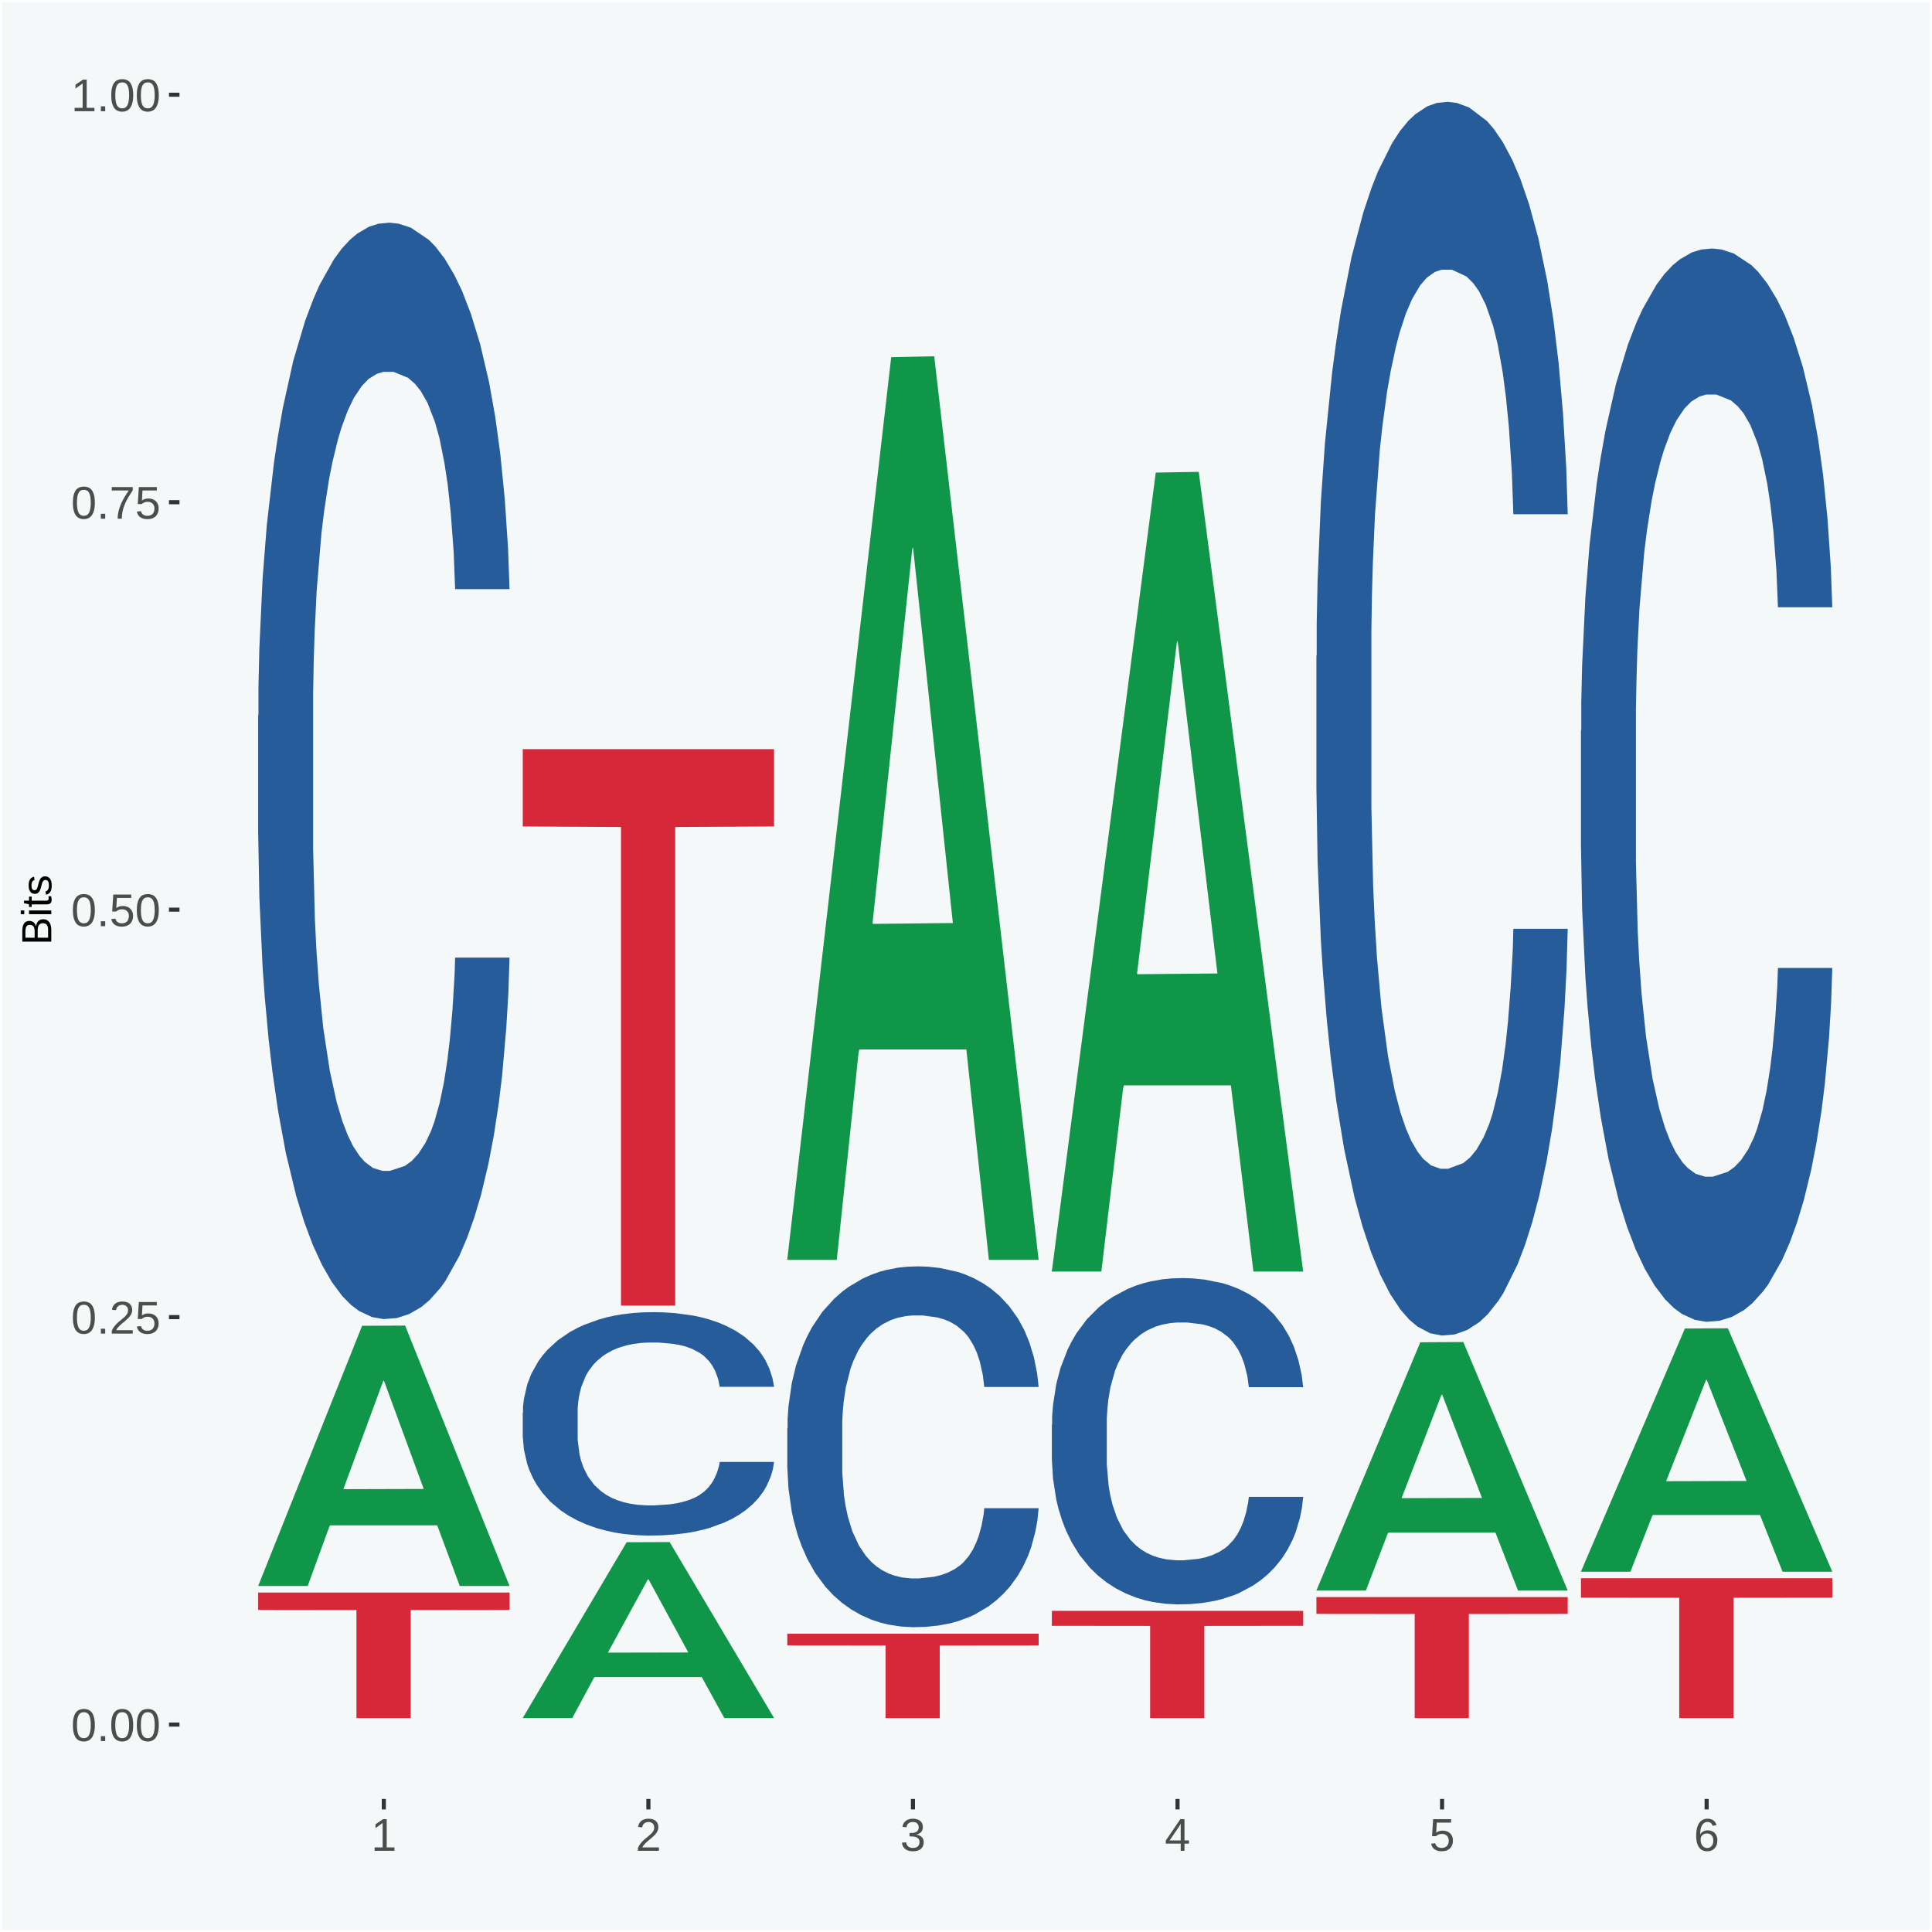 <?xml version="1.0" encoding="UTF-8"?>
<svg xmlns="http://www.w3.org/2000/svg" xmlns:xlink="http://www.w3.org/1999/xlink" width="504pt" height="504pt" viewBox="0 0 504 504" version="1.1">
<defs>
<g>
<symbol overflow="visible" id="glyph0-0">
<path style="stroke:none;" d="M 0.406 0 L 0.406 -8 L 3.594 -8 L 3.594 0 Z M 0.797 -0.406 L 3.188 -0.406 L 3.188 -7.594 L 0.797 -7.594 Z M 0.797 -0.406 "/>
</symbol>
<symbol overflow="visible" id="glyph0-1">
<path style="stroke:none;" d="M 6.203 -4.125 C 6.203 -3.332 6.125 -2.664 5.969 -2.125 C 5.82 -1.582 5.617 -1.145 5.359 -0.812 C 5.098 -0.477 4.789 -0.238 4.438 -0.094 C 4.094 0.051 3.723 0.125 3.328 0.125 C 2.922 0.125 2.539 0.051 2.188 -0.094 C 1.844 -0.238 1.539 -0.477 1.281 -0.812 C 1.031 -1.145 0.832 -1.582 0.688 -2.125 C 0.539 -2.664 0.469 -3.332 0.469 -4.125 C 0.469 -4.957 0.539 -5.645 0.688 -6.188 C 0.832 -6.738 1.035 -7.176 1.297 -7.5 C 1.555 -7.82 1.859 -8.047 2.203 -8.172 C 2.555 -8.305 2.941 -8.375 3.359 -8.375 C 3.754 -8.375 4.125 -8.305 4.469 -8.172 C 4.812 -8.047 5.113 -7.82 5.375 -7.5 C 5.633 -7.176 5.836 -6.738 5.984 -6.188 C 6.129 -5.645 6.203 -4.957 6.203 -4.125 Z M 5.141 -4.125 C 5.141 -4.781 5.098 -5.328 5.016 -5.766 C 4.941 -6.203 4.828 -6.551 4.672 -6.812 C 4.516 -7.07 4.328 -7.254 4.109 -7.359 C 3.891 -7.473 3.641 -7.531 3.359 -7.531 C 3.055 -7.531 2.789 -7.473 2.562 -7.359 C 2.344 -7.254 2.156 -7.07 2 -6.812 C 1.844 -6.551 1.723 -6.203 1.641 -5.766 C 1.566 -5.328 1.531 -4.781 1.531 -4.125 C 1.531 -3.5 1.57 -2.969 1.656 -2.531 C 1.738 -2.094 1.852 -1.742 2 -1.484 C 2.156 -1.223 2.344 -1.035 2.562 -0.922 C 2.789 -0.805 3.047 -0.75 3.328 -0.75 C 3.609 -0.75 3.859 -0.805 4.078 -0.922 C 4.305 -1.035 4.492 -1.223 4.641 -1.484 C 4.797 -1.742 4.914 -2.094 5 -2.531 C 5.094 -2.969 5.141 -3.5 5.141 -4.125 Z M 5.141 -4.125 "/>
</symbol>
<symbol overflow="visible" id="glyph0-2">
<path style="stroke:none;" d="M 1.094 0 L 1.094 -1.281 L 2.234 -1.281 L 2.234 0 Z M 1.094 0 "/>
</symbol>
<symbol overflow="visible" id="glyph0-3">
<path style="stroke:none;" d="M 0.609 0 L 0.609 -0.75 C 0.805 -1.207 1.047 -1.609 1.328 -1.953 C 1.617 -2.305 1.922 -2.625 2.234 -2.906 C 2.555 -3.188 2.867 -3.445 3.172 -3.688 C 3.484 -3.938 3.766 -4.18 4.016 -4.422 C 4.266 -4.66 4.469 -4.91 4.625 -5.172 C 4.781 -5.441 4.859 -5.742 4.859 -6.078 C 4.859 -6.316 4.82 -6.523 4.75 -6.703 C 4.676 -6.879 4.57 -7.023 4.438 -7.141 C 4.312 -7.266 4.156 -7.359 3.969 -7.422 C 3.781 -7.484 3.578 -7.516 3.359 -7.516 C 3.141 -7.516 2.938 -7.484 2.75 -7.422 C 2.57 -7.367 2.41 -7.281 2.266 -7.156 C 2.117 -7.039 2 -6.895 1.906 -6.719 C 1.812 -6.551 1.754 -6.352 1.734 -6.125 L 0.656 -6.219 C 0.688 -6.508 0.766 -6.785 0.891 -7.047 C 1.023 -7.316 1.203 -7.551 1.422 -7.75 C 1.648 -7.945 1.922 -8.098 2.234 -8.203 C 2.555 -8.316 2.93 -8.375 3.359 -8.375 C 3.766 -8.375 4.125 -8.328 4.438 -8.234 C 4.758 -8.141 5.031 -7.992 5.25 -7.797 C 5.477 -7.609 5.648 -7.375 5.766 -7.094 C 5.879 -6.812 5.938 -6.488 5.938 -6.125 C 5.938 -5.844 5.883 -5.578 5.781 -5.328 C 5.688 -5.078 5.555 -4.836 5.391 -4.609 C 5.223 -4.379 5.031 -4.16 4.812 -3.953 C 4.594 -3.742 4.363 -3.535 4.125 -3.328 C 3.895 -3.129 3.656 -2.93 3.406 -2.734 C 3.164 -2.535 2.938 -2.336 2.719 -2.141 C 2.508 -1.941 2.32 -1.738 2.156 -1.531 C 1.988 -1.332 1.859 -1.117 1.766 -0.891 L 6.078 -0.891 L 6.078 0 Z M 0.609 0 "/>
</symbol>
<symbol overflow="visible" id="glyph0-4">
<path style="stroke:none;" d="M 6.172 -2.688 C 6.172 -2.27 6.109 -1.891 5.984 -1.547 C 5.859 -1.203 5.672 -0.906 5.422 -0.656 C 5.18 -0.414 4.879 -0.223 4.516 -0.078 C 4.148 0.055 3.723 0.125 3.234 0.125 C 2.805 0.125 2.43 0.07 2.109 -0.031 C 1.785 -0.133 1.508 -0.273 1.281 -0.453 C 1.062 -0.629 0.883 -0.836 0.75 -1.078 C 0.625 -1.316 0.535 -1.57 0.484 -1.844 L 1.547 -1.969 C 1.586 -1.812 1.645 -1.66 1.719 -1.516 C 1.801 -1.367 1.91 -1.238 2.047 -1.125 C 2.18 -1.008 2.348 -0.914 2.547 -0.844 C 2.742 -0.781 2.984 -0.75 3.266 -0.75 C 3.535 -0.75 3.781 -0.789 4 -0.875 C 4.227 -0.957 4.422 -1.078 4.578 -1.234 C 4.734 -1.398 4.852 -1.602 4.938 -1.844 C 5.031 -2.082 5.078 -2.359 5.078 -2.672 C 5.078 -2.922 5.035 -3.148 4.953 -3.359 C 4.867 -3.578 4.75 -3.766 4.594 -3.922 C 4.445 -4.078 4.258 -4.195 4.031 -4.281 C 3.812 -4.363 3.562 -4.406 3.281 -4.406 C 3.113 -4.406 2.953 -4.391 2.797 -4.359 C 2.648 -4.328 2.516 -4.285 2.391 -4.234 C 2.266 -4.18 2.148 -4.117 2.047 -4.047 C 1.941 -3.973 1.844 -3.895 1.75 -3.812 L 0.719 -3.812 L 1 -8.25 L 5.688 -8.25 L 5.688 -7.359 L 1.953 -7.359 L 1.797 -4.734 C 1.984 -4.879 2.219 -5.004 2.5 -5.109 C 2.781 -5.211 3.113 -5.266 3.5 -5.266 C 3.914 -5.266 4.285 -5.203 4.609 -5.078 C 4.941 -4.953 5.223 -4.773 5.453 -4.547 C 5.68 -4.316 5.859 -4.047 5.984 -3.734 C 6.109 -3.422 6.172 -3.07 6.172 -2.688 Z M 6.172 -2.688 "/>
</symbol>
<symbol overflow="visible" id="glyph0-5">
<path style="stroke:none;" d="M 6.078 -7.406 C 5.66 -6.77 5.273 -6.16 4.922 -5.578 C 4.578 -4.992 4.281 -4.406 4.031 -3.812 C 3.781 -3.219 3.582 -2.609 3.438 -1.984 C 3.301 -1.367 3.234 -0.707 3.234 0 L 2.141 0 C 2.141 -0.656 2.219 -1.301 2.375 -1.938 C 2.531 -2.57 2.738 -3.195 3 -3.812 C 3.27 -4.426 3.578 -5.023 3.922 -5.609 C 4.273 -6.203 4.648 -6.785 5.047 -7.359 L 0.609 -7.359 L 0.609 -8.25 L 6.078 -8.25 Z M 6.078 -7.406 "/>
</symbol>
<symbol overflow="visible" id="glyph0-6">
<path style="stroke:none;" d="M 0.922 0 L 0.922 -0.891 L 3.016 -0.891 L 3.016 -7.25 L 1.156 -5.922 L 1.156 -6.922 L 3.109 -8.25 L 4.078 -8.25 L 4.078 -0.891 L 6.094 -0.891 L 6.094 0 Z M 0.922 0 "/>
</symbol>
<symbol overflow="visible" id="glyph0-7">
<path style="stroke:none;" d="M 6.141 -2.281 C 6.141 -1.906 6.078 -1.566 5.953 -1.266 C 5.836 -0.973 5.66 -0.723 5.422 -0.516 C 5.18 -0.305 4.883 -0.145 4.531 -0.031 C 4.188 0.07 3.789 0.125 3.344 0.125 C 2.832 0.125 2.398 0.062 2.047 -0.062 C 1.703 -0.195 1.414 -0.367 1.188 -0.578 C 0.957 -0.785 0.785 -1.02 0.672 -1.281 C 0.566 -1.551 0.492 -1.832 0.453 -2.125 L 1.547 -2.219 C 1.578 -2 1.633 -1.801 1.719 -1.625 C 1.801 -1.445 1.914 -1.289 2.062 -1.156 C 2.207 -1.031 2.383 -0.93 2.594 -0.859 C 2.801 -0.785 3.051 -0.75 3.344 -0.75 C 3.875 -0.75 4.289 -0.879 4.594 -1.141 C 4.895 -1.41 5.047 -1.801 5.047 -2.312 C 5.047 -2.613 4.977 -2.859 4.844 -3.047 C 4.707 -3.234 4.539 -3.379 4.344 -3.484 C 4.145 -3.586 3.926 -3.656 3.688 -3.688 C 3.445 -3.727 3.227 -3.75 3.031 -3.75 L 2.438 -3.75 L 2.438 -4.656 L 3.016 -4.656 C 3.211 -4.656 3.414 -4.676 3.625 -4.719 C 3.844 -4.758 4.039 -4.832 4.219 -4.938 C 4.395 -5.051 4.539 -5.195 4.656 -5.375 C 4.77 -5.562 4.828 -5.797 4.828 -6.078 C 4.828 -6.523 4.695 -6.875 4.438 -7.125 C 4.188 -7.383 3.801 -7.516 3.281 -7.516 C 2.82 -7.516 2.445 -7.395 2.156 -7.156 C 1.875 -6.914 1.707 -6.578 1.656 -6.141 L 0.594 -6.234 C 0.633 -6.598 0.734 -6.91 0.891 -7.172 C 1.047 -7.441 1.242 -7.664 1.484 -7.844 C 1.734 -8.02 2.008 -8.148 2.312 -8.234 C 2.625 -8.328 2.953 -8.375 3.297 -8.375 C 3.754 -8.375 4.148 -8.316 4.484 -8.203 C 4.816 -8.086 5.086 -7.93 5.297 -7.734 C 5.516 -7.535 5.672 -7.301 5.766 -7.031 C 5.867 -6.77 5.922 -6.488 5.922 -6.188 C 5.922 -5.945 5.883 -5.723 5.812 -5.516 C 5.75 -5.305 5.645 -5.113 5.5 -4.938 C 5.363 -4.77 5.188 -4.625 4.969 -4.5 C 4.75 -4.383 4.488 -4.297 4.188 -4.234 L 4.188 -4.219 C 4.52 -4.176 4.805 -4.098 5.047 -3.984 C 5.297 -3.867 5.5 -3.723 5.656 -3.547 C 5.82 -3.379 5.941 -3.188 6.016 -2.969 C 6.098 -2.75 6.141 -2.52 6.141 -2.281 Z M 6.141 -2.281 "/>
</symbol>
<symbol overflow="visible" id="glyph0-8">
<path style="stroke:none;" d="M 5.156 -1.875 L 5.156 0 L 4.172 0 L 4.172 -1.875 L 0.281 -1.875 L 0.281 -2.688 L 4.062 -8.25 L 5.156 -8.25 L 5.156 -2.703 L 6.328 -2.703 L 6.328 -1.875 Z M 4.172 -7.062 C 4.16 -7.039 4.141 -7.004 4.109 -6.953 C 4.078 -6.898 4.039 -6.836 4 -6.766 C 3.957 -6.691 3.914 -6.617 3.875 -6.547 C 3.844 -6.473 3.812 -6.414 3.781 -6.375 L 1.656 -3.25 C 1.633 -3.219 1.602 -3.176 1.562 -3.125 C 1.531 -3.07 1.492 -3.02 1.453 -2.969 C 1.422 -2.914 1.383 -2.863 1.344 -2.812 C 1.301 -2.77 1.27 -2.734 1.25 -2.703 L 4.172 -2.703 Z M 4.172 -7.062 "/>
</symbol>
<symbol overflow="visible" id="glyph0-9">
<path style="stroke:none;" d="M 6.141 -2.703 C 6.141 -2.285 6.082 -1.906 5.969 -1.562 C 5.852 -1.219 5.68 -0.922 5.453 -0.672 C 5.234 -0.422 4.957 -0.223 4.625 -0.078 C 4.289 0.055 3.91 0.125 3.484 0.125 C 3.004 0.125 2.582 0.031 2.219 -0.156 C 1.863 -0.344 1.566 -0.609 1.328 -0.953 C 1.086 -1.297 0.906 -1.719 0.781 -2.219 C 0.664 -2.727 0.609 -3.301 0.609 -3.938 C 0.609 -4.676 0.676 -5.32 0.812 -5.875 C 0.945 -6.426 1.141 -6.883 1.391 -7.25 C 1.648 -7.625 1.961 -7.906 2.328 -8.094 C 2.691 -8.281 3.102 -8.375 3.562 -8.375 C 3.844 -8.375 4.102 -8.344 4.344 -8.281 C 4.594 -8.227 4.816 -8.133 5.016 -8 C 5.223 -7.875 5.398 -7.703 5.547 -7.484 C 5.703 -7.273 5.828 -7.016 5.922 -6.703 L 4.906 -6.516 C 4.801 -6.867 4.629 -7.125 4.391 -7.281 C 4.148 -7.445 3.867 -7.531 3.547 -7.531 C 3.266 -7.531 3.004 -7.457 2.766 -7.312 C 2.535 -7.176 2.336 -6.973 2.172 -6.703 C 2.004 -6.43 1.875 -6.086 1.781 -5.672 C 1.695 -5.266 1.656 -4.789 1.656 -4.25 C 1.852 -4.602 2.125 -4.875 2.469 -5.062 C 2.812 -5.25 3.207 -5.344 3.656 -5.344 C 4.031 -5.344 4.367 -5.281 4.672 -5.156 C 4.984 -5.031 5.25 -4.852 5.469 -4.625 C 5.688 -4.406 5.852 -4.129 5.969 -3.797 C 6.082 -3.473 6.141 -3.109 6.141 -2.703 Z M 5.078 -2.656 C 5.078 -2.938 5.039 -3.191 4.969 -3.422 C 4.895 -3.66 4.785 -3.859 4.641 -4.016 C 4.504 -4.18 4.332 -4.305 4.125 -4.391 C 3.926 -4.484 3.688 -4.531 3.406 -4.531 C 3.219 -4.531 3.023 -4.5 2.828 -4.438 C 2.629 -4.383 2.453 -4.289 2.297 -4.156 C 2.141 -4.031 2.008 -3.863 1.906 -3.656 C 1.812 -3.457 1.766 -3.207 1.766 -2.906 C 1.766 -2.602 1.801 -2.316 1.875 -2.047 C 1.957 -1.785 2.07 -1.555 2.219 -1.359 C 2.363 -1.172 2.539 -1.02 2.75 -0.906 C 2.957 -0.789 3.191 -0.734 3.453 -0.734 C 3.703 -0.734 3.926 -0.773 4.125 -0.859 C 4.332 -0.953 4.504 -1.082 4.641 -1.25 C 4.785 -1.414 4.895 -1.613 4.969 -1.844 C 5.039 -2.082 5.078 -2.352 5.078 -2.656 Z M 5.078 -2.656 "/>
</symbol>
<symbol overflow="visible" id="glyph1-0">
<path style="stroke:none;" d="M 0 -0.359 L -7.328 -0.359 L -7.328 -3.281 L 0 -3.281 Z M -0.359 -0.734 L -0.359 -2.922 L -6.969 -2.922 L -6.969 -0.734 Z M -0.359 -0.734 "/>
</symbol>
<symbol overflow="visible" id="glyph1-1">
<path style="stroke:none;" d="M -2.125 -6.75 C -1.75 -6.75 -1.426 -6.676 -1.156 -6.531 C -0.883 -6.383 -0.66 -6.18 -0.484 -5.922 C -0.316 -5.672 -0.191 -5.375 -0.109 -5.031 C -0.035 -4.695 0 -4.344 0 -3.969 L 0 -0.906 L -7.562 -0.906 L -7.562 -3.656 C -7.562 -4.07 -7.523 -4.441 -7.453 -4.766 C -7.391 -5.098 -7.281 -5.379 -7.125 -5.609 C -6.977 -5.836 -6.789 -6.008 -6.562 -6.125 C -6.332 -6.25 -6.055 -6.312 -5.734 -6.312 C -5.523 -6.312 -5.328 -6.281 -5.141 -6.219 C -4.953 -6.164 -4.781 -6.078 -4.625 -5.953 C -4.477 -5.836 -4.348 -5.688 -4.234 -5.5 C -4.129 -5.32 -4.047 -5.113 -3.984 -4.875 C -3.953 -5.176 -3.883 -5.441 -3.781 -5.672 C -3.676 -5.91 -3.539 -6.109 -3.375 -6.266 C -3.219 -6.43 -3.031 -6.551 -2.812 -6.625 C -2.602 -6.707 -2.375 -6.75 -2.125 -6.75 Z M -5.609 -5.281 C -6.016 -5.281 -6.305 -5.141 -6.484 -4.859 C -6.66 -4.586 -6.75 -4.188 -6.75 -3.656 L -6.75 -1.922 L -4.344 -1.922 L -4.344 -3.656 C -4.344 -3.957 -4.375 -4.211 -4.438 -4.422 C -4.5 -4.629 -4.582 -4.797 -4.688 -4.922 C -4.801 -5.047 -4.93 -5.133 -5.078 -5.188 C -5.234 -5.25 -5.41 -5.281 -5.609 -5.281 Z M -2.219 -5.719 C -2.457 -5.719 -2.66 -5.672 -2.828 -5.578 C -2.992 -5.492 -3.129 -5.367 -3.234 -5.203 C -3.348 -5.047 -3.426 -4.848 -3.469 -4.609 C -3.52 -4.379 -3.547 -4.125 -3.547 -3.844 L -3.547 -1.922 L -0.828 -1.922 L -0.828 -3.922 C -0.828 -4.18 -0.848 -4.422 -0.891 -4.641 C -0.93 -4.859 -1.004 -5.047 -1.109 -5.203 C -1.211 -5.367 -1.352 -5.492 -1.531 -5.578 C -1.719 -5.672 -1.945 -5.719 -2.219 -5.719 Z M -2.219 -5.719 "/>
</symbol>
<symbol overflow="visible" id="glyph1-2">
<path style="stroke:none;" d="M -7.047 -0.734 L -7.969 -0.734 L -7.969 -1.703 L -7.047 -1.703 Z M 0 -0.734 L -5.812 -0.734 L -5.812 -1.703 L 0 -1.703 Z M 0 -0.734 "/>
</symbol>
<symbol overflow="visible" id="glyph1-3">
<path style="stroke:none;" d="M -0.047 -2.969 C -0.004 -2.82 0.023 -2.672 0.047 -2.516 C 0.078 -2.367 0.094 -2.195 0.094 -2 C 0.094 -1.227 -0.348 -0.844 -1.234 -0.844 L -5.109 -0.844 L -5.109 -0.172 L -5.812 -0.172 L -5.812 -0.875 L -7.109 -1.156 L -7.109 -1.812 L -5.812 -1.812 L -5.812 -2.875 L -5.109 -2.875 L -5.109 -1.812 L -1.438 -1.812 C -1.156 -1.812 -0.957 -1.852 -0.844 -1.938 C -0.738 -2.031 -0.688 -2.191 -0.688 -2.422 C -0.688 -2.516 -0.691 -2.602 -0.703 -2.688 C -0.711 -2.77 -0.727 -2.863 -0.75 -2.969 Z M -0.047 -2.969 "/>
</symbol>
<symbol overflow="visible" id="glyph1-4">
<path style="stroke:none;" d="M -1.609 -5.109 C -1.336 -5.109 -1.094 -5.051 -0.875 -4.938 C -0.664 -4.832 -0.488 -4.68 -0.344 -4.484 C -0.195 -4.285 -0.082 -4.039 0 -3.75 C 0.07 -3.457 0.109 -3.125 0.109 -2.75 C 0.109 -2.406 0.082 -2.098 0.031 -1.828 C -0.02 -1.555 -0.102 -1.316 -0.219 -1.109 C -0.332 -0.91 -0.484 -0.742 -0.672 -0.609 C -0.859 -0.473 -1.086 -0.375 -1.359 -0.312 L -1.531 -1.156 C -1.219 -1.238 -0.988 -1.41 -0.844 -1.672 C -0.695 -1.93 -0.625 -2.289 -0.625 -2.75 C -0.625 -2.957 -0.641 -3.145 -0.672 -3.312 C -0.703 -3.488 -0.75 -3.641 -0.812 -3.766 C -0.883 -3.891 -0.977 -3.984 -1.094 -4.047 C -1.207 -4.117 -1.352 -4.156 -1.531 -4.156 C -1.707 -4.156 -1.848 -4.113 -1.953 -4.031 C -2.066 -3.957 -2.16 -3.844 -2.234 -3.688 C -2.316 -3.539 -2.383 -3.363 -2.438 -3.156 C -2.5 -2.945 -2.562 -2.719 -2.625 -2.469 C -2.688 -2.238 -2.754 -2.008 -2.828 -1.781 C -2.898 -1.551 -3 -1.344 -3.125 -1.156 C -3.25 -0.969 -3.398 -0.816 -3.578 -0.703 C -3.766 -0.586 -4 -0.531 -4.281 -0.531 C -4.812 -0.531 -5.211 -0.719 -5.484 -1.094 C -5.766 -1.477 -5.906 -2.031 -5.906 -2.75 C -5.906 -3.395 -5.789 -3.906 -5.562 -4.281 C -5.332 -4.656 -4.973 -4.895 -4.484 -5 L -4.375 -4.125 C -4.52 -4.094 -4.645 -4.035 -4.75 -3.953 C -4.852 -3.867 -4.938 -3.766 -5 -3.641 C -5.062 -3.516 -5.102 -3.375 -5.125 -3.219 C -5.156 -3.07 -5.172 -2.914 -5.172 -2.75 C -5.172 -2.312 -5.102 -1.988 -4.969 -1.781 C -4.844 -1.582 -4.645 -1.484 -4.375 -1.484 C -4.219 -1.484 -4.086 -1.52 -3.984 -1.594 C -3.879 -1.664 -3.789 -1.77 -3.719 -1.906 C -3.656 -2.051 -3.598 -2.219 -3.547 -2.406 C -3.492 -2.602 -3.438 -2.816 -3.375 -3.047 C -3.332 -3.203 -3.289 -3.359 -3.25 -3.516 C -3.207 -3.68 -3.156 -3.836 -3.094 -3.984 C -3.031 -4.141 -2.957 -4.285 -2.875 -4.422 C -2.789 -4.555 -2.688 -4.672 -2.562 -4.766 C -2.445 -4.867 -2.312 -4.953 -2.156 -5.016 C -2 -5.078 -1.816 -5.109 -1.609 -5.109 Z M -1.609 -5.109 "/>
</symbol>
</g>
<clipPath id="clip1">
  <path d="M 46.82 5.48 L 498.52 5.48 L 498.52 469.281 L 46.82 469.281 Z M 46.82 5.48 "/>
</clipPath>
</defs>
<g id="surface1">
<rect x="0" y="0" width="504" height="504" style="fill:rgb(96.078%,97.255%,97.647%);fill-opacity:1;stroke:none;"/>
<path style="fill:none;stroke-width:1.07;stroke-linecap:round;stroke-linejoin:round;stroke:rgb(100%,100%,100%);stroke-opacity:1;stroke-miterlimit:10;" d="M 0 0 L 504 0 L 504 504 L 0 504 Z M 0 0 " transform="matrix(1,0,0,-1,0,504)"/>
<g clip-path="url(#clip1)" clip-rule="nonzero">
<path style=" stroke:none;fill-rule:nonzero;fill:rgb(96.078%,97.255%,97.647%);fill-opacity:1;" d="M 46.82 469.281 L 498.52 469.281 L 498.52 5.48 L 46.82 5.48 Z M 46.82 469.281 "/>
</g>
<path style=" stroke:none;fill-rule:nonzero;fill:rgb(6.274%,58.824%,28.235%);fill-opacity:1;" d="M 67.352 413.609 L 67.422 413.551 L 94.461 345.859 L 105.68 345.801 L 132.922 413.738 L 119.941 413.738 L 114.059 397.922 L 86.141 397.922 L 85.941 398.18 L 80.262 413.738 L 67.352 413.738 L 67.352 413.609 L 89.66 388.48 L 110.539 388.422 L 100.199 360.281 L 100.07 360.148 L 99.93 360.352 L 89.59 388.422 L 89.66 388.48 Z M 67.352 413.609 "/>
<path style=" stroke:none;fill-rule:nonzero;fill:rgb(14.51%,36.078%,60.001%);fill-opacity:1;" d="M 67.352 186.602 L 67.43 186.34 L 67.43 179.031 L 67.66 169.102 L 68.512 150.82 L 69.602 136.98 L 71.461 120.781 L 72.469 113.988 L 73.781 106.422 L 76.5 94.141 L 79.602 83.691 L 81.77 77.949 L 83.391 74.289 L 87.039 67.762 L 89.129 64.891 L 91.301 62.539 L 93.16 60.969 L 96.262 59.141 L 98.738 58.359 L 101.609 58.09 L 104.012 58.359 L 107.191 59.398 L 111.84 62.539 L 113.621 64.359 L 116.02 67.5 L 118.5 71.68 L 120.52 75.859 L 122.84 81.859 L 125.238 89.699 L 127.57 99.629 L 129.199 108.77 L 130.512 118.43 L 131.68 130.191 L 132.531 142.98 L 132.922 153.691 L 118.73 153.691 L 118.352 144.031 L 117.57 133.578 L 116.801 126.531 L 115.941 120.781 L 114.629 114.25 L 113.461 110.07 L 111.531 105.109 L 109.738 101.98 L 108.27 100.148 L 106.488 98.578 L 102.691 97.012 L 99.98 97.012 L 98.27 97.539 L 96.18 98.84 L 94.398 100.672 L 92.309 103.801 L 90.68 107.199 L 89.051 111.641 L 88.121 114.77 L 86.73 120.52 L 85.801 125.219 L 84.559 133.32 L 83.859 139.07 L 82.621 153.949 L 82.078 164.922 L 81.84 172.5 L 81.691 180.859 L 81.691 221.602 L 82.148 239.891 L 82.539 247.719 L 83.16 256.609 L 84.32 268.102 L 86.031 279.328 L 87.809 287.43 L 89.281 292.391 L 90.68 296.051 L 92.07 298.922 L 93.781 301.531 L 95.172 303.102 L 97.27 304.672 L 99.75 305.449 L 101.68 305.449 L 105.641 304.141 L 107.422 302.84 L 109.121 301.012 L 110.98 298.141 L 112.461 295 L 113.309 292.648 L 114.699 287.691 L 115.789 282.461 L 116.719 276.461 L 117.34 271.23 L 118.039 263.398 L 118.578 254.52 L 118.73 249.809 L 132.922 249.809 L 132.609 259.219 L 132.059 268.359 L 130.98 280.641 L 130.129 287.691 L 128.809 296.309 L 127.41 303.621 L 125.48 311.719 L 123.691 317.73 L 121.828 322.949 L 119.82 327.648 L 116.18 334.18 L 114.859 336.012 L 112.07 339.141 L 109.898 340.969 L 106.719 342.801 L 103.469 343.852 L 100.059 344.109 L 97.031 343.578 L 93.699 342.02 L 91.609 340.449 L 89.281 338.102 L 86.57 334.441 L 84.012 330 L 81.609 324.781 L 79.359 318.77 L 77.27 311.98 L 74.559 300.75 L 72.539 289.781 L 71.07 279.59 L 70.059 270.969 L 69.059 260 L 68.512 252.43 L 67.66 234.141 L 67.352 217.16 Z M 67.352 186.602 "/>
<path style=" stroke:none;fill-rule:nonzero;fill:rgb(83.922%,15.686%,22.353%);fill-opacity:1;" d="M 67.352 415.441 L 132.922 415.441 L 132.922 419.988 L 107.129 420.02 L 107.129 448.191 L 92.988 448.191 L 92.988 420.02 L 67.352 419.988 Z M 67.352 415.441 "/>
<path style=" stroke:none;fill-rule:nonzero;fill:rgb(6.274%,58.824%,28.235%);fill-opacity:1;" d="M 136.371 448.109 L 136.43 448.059 L 163.469 402.32 L 174.691 402.281 L 201.93 448.191 L 188.949 448.191 L 183.07 437.5 L 155.16 437.5 L 154.949 437.672 L 149.281 448.191 L 136.371 448.191 L 136.371 448.109 L 158.672 431.121 L 179.559 431.078 L 169.219 412.07 L 169.078 411.98 L 168.949 412.109 L 158.602 431.078 L 158.672 431.121 Z M 136.371 448.109 "/>
<path style=" stroke:none;fill-rule:nonzero;fill:rgb(14.51%,36.078%,60.001%);fill-opacity:1;" d="M 136.371 368.488 L 136.441 368.43 L 136.441 366.941 L 136.68 364.922 L 137.531 361.191 L 138.609 358.371 L 140.469 355.07 L 141.48 353.691 L 142.801 352.141 L 145.512 349.641 L 148.609 347.512 L 150.781 346.34 L 152.41 345.602 L 156.051 344.27 L 158.141 343.68 L 160.309 343.199 L 162.172 342.879 L 165.27 342.512 L 167.75 342.352 L 170.621 342.301 L 173.02 342.352 L 176.199 342.559 L 180.852 343.199 L 182.629 343.57 L 185.039 344.211 L 187.52 345.059 L 189.531 345.922 L 191.859 347.141 L 194.262 348.738 L 196.578 350.762 L 198.211 352.621 L 199.531 354.59 L 200.691 356.988 L 201.539 359.602 L 201.93 361.781 L 187.75 361.781 L 187.359 359.809 L 186.59 357.68 L 185.809 356.238 L 184.961 355.07 L 183.641 353.738 L 182.48 352.891 L 180.539 351.879 L 178.762 351.238 L 177.289 350.871 L 175.5 350.551 L 171.711 350.23 L 168.988 350.23 L 167.289 350.328 L 165.199 350.602 L 163.41 350.969 L 161.32 351.609 L 159.691 352.301 L 158.07 353.211 L 157.141 353.852 L 155.738 355.02 L 154.809 355.98 L 153.57 357.629 L 152.871 358.801 L 151.629 361.828 L 151.09 364.07 L 150.859 365.609 L 150.699 367.32 L 150.699 375.621 L 151.172 379.352 L 151.559 380.941 L 152.18 382.75 L 153.34 385.102 L 155.039 387.391 L 156.828 389.039 L 158.301 390.051 L 159.691 390.789 L 161.09 391.379 L 162.789 391.91 L 164.191 392.23 L 166.281 392.551 L 168.762 392.711 L 170.699 392.711 L 174.648 392.441 L 176.43 392.18 L 178.141 391.801 L 180 391.219 L 181.469 390.578 L 182.32 390.102 L 183.719 389.09 L 184.801 388.02 L 185.73 386.801 L 186.352 385.738 L 187.051 384.141 L 187.59 382.328 L 187.75 381.371 L 201.93 381.371 L 201.621 383.289 L 201.078 385.148 L 199.988 387.648 L 199.141 389.09 L 197.82 390.852 L 196.43 392.34 L 194.488 393.988 L 192.711 395.211 L 190.852 396.281 L 188.828 397.23 L 185.191 398.559 L 183.871 398.941 L 181.078 399.578 L 178.91 399.949 L 175.738 400.32 L 172.48 400.531 L 169.07 400.59 L 166.051 400.48 L 162.719 400.16 L 160.621 399.84 L 158.301 399.359 L 155.59 398.621 L 153.031 397.711 L 150.629 396.648 L 148.379 395.422 L 146.289 394.039 L 143.57 391.75 L 141.559 389.512 L 140.09 387.441 L 139.078 385.68 L 138.07 383.449 L 137.531 381.898 L 136.68 378.18 L 136.371 374.719 Z M 136.371 368.488 "/>
<path style=" stroke:none;fill-rule:nonzero;fill:rgb(83.922%,15.686%,22.353%);fill-opacity:1;" d="M 136.371 195.43 L 201.93 195.43 L 201.93 215.602 L 176.141 215.738 L 176.141 340.602 L 162 340.602 L 162 215.738 L 136.371 215.602 Z M 136.371 195.43 "/>
<path style=" stroke:none;fill-rule:nonzero;fill:rgb(6.274%,58.824%,28.235%);fill-opacity:1;" d="M 205.379 328.211 L 205.449 327.988 L 232.488 93.172 L 243.711 92.949 L 270.949 328.66 L 257.969 328.66 L 252.09 273.77 L 224.172 273.77 L 223.969 274.648 L 218.289 328.66 L 205.379 328.66 L 205.379 328.211 L 227.691 241.012 L 248.57 240.789 L 238.23 143.191 L 238.102 142.75 L 237.961 143.41 L 227.621 240.789 L 227.691 241.012 Z M 205.379 328.211 "/>
<path style=" stroke:none;fill-rule:nonzero;fill:rgb(14.51%,36.078%,60.001%);fill-opacity:1;" d="M 205.379 372.648 L 205.461 372.559 L 205.461 370.148 L 205.691 366.891 L 206.539 360.871 L 207.629 356.309 L 209.488 350.98 L 210.5 348.75 L 211.809 346.262 L 214.531 342.211 L 217.629 338.781 L 219.801 336.879 L 221.422 335.68 L 225.07 333.531 L 227.16 332.59 L 229.328 331.809 L 231.191 331.301 L 234.289 330.691 L 236.77 330.441 L 239.641 330.352 L 242.039 330.441 L 245.219 330.781 L 249.871 331.809 L 251.648 332.41 L 254.051 333.449 L 256.531 334.82 L 258.551 336.199 L 260.871 338.172 L 263.27 340.75 L 265.602 344.02 L 267.23 347.031 L 268.539 350.211 L 269.711 354.078 L 270.559 358.289 L 270.949 361.82 L 256.762 361.82 L 256.379 358.629 L 255.602 355.199 L 254.828 352.871 L 253.969 350.98 L 252.66 348.828 L 251.488 347.461 L 249.559 345.828 L 247.77 344.789 L 246.301 344.191 L 244.52 343.68 L 240.719 343.16 L 238.012 343.16 L 236.301 343.328 L 234.211 343.762 L 232.43 344.359 L 230.34 345.398 L 228.711 346.512 L 227.078 347.969 L 226.148 349.012 L 224.762 350.898 L 223.828 352.441 L 222.59 355.109 L 221.891 357 L 220.648 361.898 L 220.109 365.512 L 219.871 368.012 L 219.719 370.762 L 219.719 384.172 L 220.18 390.191 L 220.57 392.762 L 221.191 395.691 L 222.352 399.469 L 224.059 403.172 L 225.84 405.828 L 227.309 407.461 L 228.711 408.672 L 230.102 409.609 L 231.809 410.469 L 233.199 410.988 L 235.301 411.512 L 237.781 411.762 L 239.711 411.762 L 243.672 411.328 L 245.449 410.898 L 247.148 410.301 L 249.012 409.359 L 250.488 408.32 L 251.34 407.551 L 252.73 405.922 L 253.82 404.199 L 254.75 402.219 L 255.371 400.5 L 256.07 397.922 L 256.609 395 L 256.762 393.449 L 270.949 393.449 L 270.641 396.551 L 270.09 399.559 L 269.012 403.602 L 268.16 405.922 L 266.84 408.75 L 265.441 411.16 L 263.512 413.828 L 261.719 415.801 L 259.859 417.52 L 257.852 419.07 L 254.211 421.219 L 252.891 421.82 L 250.102 422.852 L 247.93 423.461 L 244.75 424.059 L 241.5 424.398 L 238.09 424.488 L 235.059 424.309 L 231.73 423.801 L 229.641 423.281 L 227.309 422.512 L 224.602 421.309 L 222.039 419.84 L 219.641 418.129 L 217.391 416.148 L 215.301 413.91 L 212.59 410.219 L 210.57 406.609 L 209.102 403.25 L 208.09 400.422 L 207.09 396.801 L 206.539 394.309 L 205.691 388.289 L 205.379 382.711 Z M 205.379 372.648 "/>
<path style=" stroke:none;fill-rule:nonzero;fill:rgb(83.922%,15.686%,22.353%);fill-opacity:1;" d="M 205.379 426.18 L 270.949 426.18 L 270.949 429.238 L 245.148 429.262 L 245.148 448.191 L 231.02 448.191 L 231.02 429.262 L 205.379 429.238 Z M 205.379 426.18 "/>
<path style=" stroke:none;fill-rule:nonzero;fill:rgb(6.274%,58.824%,28.235%);fill-opacity:1;" d="M 274.398 331.328 L 274.461 331.129 L 301.5 123.281 L 312.719 123.09 L 339.961 331.719 L 326.98 331.719 L 321.102 283.141 L 293.191 283.141 L 292.98 283.922 L 287.309 331.719 L 274.398 331.719 L 274.398 331.328 L 296.699 254.141 L 317.59 253.949 L 307.25 167.559 L 307.109 167.16 L 306.98 167.75 L 296.629 253.949 L 296.699 254.141 Z M 274.398 331.328 "/>
<path style=" stroke:none;fill-rule:nonzero;fill:rgb(14.51%,36.078%,60.001%);fill-opacity:1;" d="M 274.398 371.66 L 274.469 371.578 L 274.469 369.41 L 274.711 366.449 L 275.559 361.012 L 276.641 356.891 L 278.5 352.07 L 279.512 350.051 L 280.828 347.789 L 283.539 344.141 L 286.641 341.031 L 288.809 339.32 L 290.441 338.23 L 294.078 336.289 L 296.172 335.43 L 298.34 334.73 L 300.199 334.27 L 303.301 333.719 L 305.781 333.488 L 308.648 333.41 L 311.051 333.488 L 314.23 333.801 L 318.879 334.73 L 320.66 335.281 L 323.07 336.211 L 325.551 337.461 L 327.559 338.699 L 329.879 340.488 L 332.289 342.82 L 334.609 345.77 L 336.238 348.488 L 337.559 351.371 L 338.719 354.871 L 339.57 358.68 L 339.961 361.871 L 325.781 361.871 L 325.391 358.988 L 324.621 355.879 L 323.84 353.781 L 322.988 352.07 L 321.672 350.129 L 320.512 348.879 L 318.57 347.41 L 316.789 346.469 L 315.32 345.93 L 313.531 345.461 L 309.738 345 L 307.02 345 L 305.32 345.148 L 303.23 345.539 L 301.441 346.078 L 299.352 347.02 L 297.719 348.031 L 296.102 349.352 L 295.172 350.281 L 293.77 351.988 L 292.84 353.391 L 291.602 355.801 L 290.898 357.512 L 289.66 361.941 L 289.121 365.211 L 288.891 367.461 L 288.73 369.949 L 288.73 382.078 L 289.199 387.52 L 289.59 389.852 L 290.211 392.5 L 291.371 395.922 L 293.07 399.262 L 294.859 401.672 L 296.328 403.148 L 297.719 404.238 L 299.121 405.09 L 300.82 405.871 L 302.219 406.328 L 304.309 406.801 L 306.789 407.031 L 308.73 407.031 L 312.68 406.648 L 314.461 406.262 L 316.172 405.711 L 318.031 404.859 L 319.5 403.922 L 320.352 403.219 L 321.75 401.75 L 322.828 400.191 L 323.762 398.398 L 324.379 396.852 L 325.078 394.52 L 325.621 391.871 L 325.781 390.48 L 339.961 390.48 L 339.648 393.27 L 339.109 395.988 L 338.02 399.648 L 337.172 401.75 L 335.852 404.309 L 334.461 406.488 L 332.52 408.898 L 330.738 410.691 L 328.879 412.238 L 326.859 413.641 L 323.219 415.59 L 321.898 416.129 L 319.109 417.059 L 316.941 417.609 L 313.77 418.148 L 310.512 418.461 L 307.102 418.539 L 304.078 418.379 L 300.75 417.922 L 298.648 417.449 L 296.328 416.75 L 293.621 415.66 L 291.059 414.34 L 288.66 412.789 L 286.41 411 L 284.32 408.98 L 281.602 405.629 L 279.59 402.371 L 278.121 399.34 L 277.109 396.77 L 276.102 393.512 L 275.559 391.25 L 274.711 385.809 L 274.398 380.762 Z M 274.398 371.66 "/>
<path style=" stroke:none;fill-rule:nonzero;fill:rgb(83.922%,15.686%,22.353%);fill-opacity:1;" d="M 274.398 420.23 L 339.961 420.23 L 339.961 424.121 L 314.172 424.148 L 314.172 448.191 L 300.031 448.191 L 300.031 424.148 L 274.398 424.121 Z M 274.398 420.23 "/>
<path style=" stroke:none;fill-rule:nonzero;fill:rgb(6.274%,58.824%,28.235%);fill-opacity:1;" d="M 343.41 414.809 L 343.48 414.75 L 370.512 350.16 L 381.73 350.09 L 408.969 414.93 L 396 414.93 L 390.121 399.828 L 362.199 399.828 L 362 400.078 L 356.32 414.93 L 343.41 414.93 L 343.41 414.809 L 365.719 390.82 L 386.602 390.762 L 376.262 363.91 L 376.121 363.789 L 375.988 363.969 L 365.648 390.762 L 365.719 390.82 Z M 343.41 414.809 "/>
<path style=" stroke:none;fill-rule:nonzero;fill:rgb(14.51%,36.078%,60.001%);fill-opacity:1;" d="M 343.41 171.172 L 343.488 170.871 L 343.488 162.648 L 343.719 151.48 L 344.57 130.898 L 345.66 115.32 L 347.52 97.102 L 348.531 89.461 L 349.84 80.941 L 352.559 67.121 L 355.66 55.371 L 357.828 48.898 L 359.449 44.781 L 363.102 37.441 L 365.191 34.199 L 367.359 31.559 L 369.219 29.789 L 372.32 27.738 L 374.801 26.859 L 377.66 26.559 L 380.07 26.859 L 383.238 28.031 L 387.891 31.559 L 389.68 33.621 L 392.078 37.141 L 394.559 41.84 L 396.57 46.551 L 398.898 53.309 L 401.301 62.129 L 403.629 73.289 L 405.25 83.578 L 406.57 94.461 L 407.73 107.68 L 408.59 122.078 L 408.969 134.141 L 394.789 134.141 L 394.398 123.262 L 393.629 111.5 L 392.852 103.57 L 392 97.102 L 390.68 89.75 L 389.52 85.051 L 387.578 79.469 L 385.801 75.941 L 384.328 73.879 L 382.551 72.121 L 378.75 70.352 L 376.039 70.352 L 374.328 70.941 L 372.238 72.41 L 370.461 74.469 L 368.371 78 L 366.738 81.82 L 365.109 86.809 L 364.18 90.34 L 362.789 96.809 L 361.859 102.102 L 360.621 111.211 L 359.922 117.68 L 358.68 134.43 L 358.141 146.77 L 357.898 155.301 L 357.75 164.699 L 357.75 210.551 L 358.211 231.129 L 358.602 239.949 L 359.219 249.941 L 360.379 262.871 L 362.09 275.512 L 363.871 284.621 L 365.34 290.211 L 366.738 294.32 L 368.129 297.551 L 369.84 300.488 L 371.23 302.262 L 373.32 304.02 L 375.801 304.898 L 377.738 304.898 L 381.691 303.43 L 383.48 301.961 L 385.18 299.898 L 387.039 296.672 L 388.512 293.141 L 389.371 290.5 L 390.762 284.91 L 391.852 279.039 L 392.781 272.281 L 393.398 266.398 L 394.09 257.578 L 394.641 247.59 L 394.789 242.301 L 408.969 242.301 L 408.66 252.879 L 408.121 263.172 L 407.039 276.98 L 406.18 284.91 L 404.871 294.609 L 403.469 302.84 L 401.531 311.961 L 399.75 318.719 L 397.891 324.59 L 395.879 329.879 L 392.23 337.23 L 390.922 339.289 L 388.129 342.82 L 385.961 344.871 L 382.781 346.93 L 379.52 348.109 L 376.109 348.398 L 373.09 347.809 L 369.762 346.051 L 367.672 344.289 L 365.34 341.641 L 362.629 337.531 L 360.07 332.531 L 357.672 326.648 L 355.422 319.891 L 353.328 312.25 L 350.621 299.609 L 348.602 287.27 L 347.129 275.801 L 346.121 266.102 L 345.121 253.762 L 344.57 245.238 L 343.719 224.66 L 343.41 205.559 Z M 343.41 171.172 "/>
<path style=" stroke:none;fill-rule:nonzero;fill:rgb(83.922%,15.686%,22.353%);fill-opacity:1;" d="M 343.41 416.621 L 408.969 416.621 L 408.969 421.012 L 383.18 421.039 L 383.18 448.191 L 369.051 448.191 L 369.051 421.039 L 343.41 421.012 Z M 343.41 416.621 "/>
<path style=" stroke:none;fill-rule:nonzero;fill:rgb(6.274%,58.824%,28.235%);fill-opacity:1;" d="M 412.422 409.891 L 412.488 409.828 L 439.531 346.57 L 450.75 346.512 L 477.988 410.012 L 465.012 410.012 L 459.129 395.219 L 431.219 395.219 L 431.012 395.461 L 425.328 410.012 L 412.422 410.012 L 412.422 409.891 L 434.73 386.398 L 455.621 386.34 L 445.27 360.039 L 445.141 359.93 L 445 360.102 L 434.66 386.34 L 434.73 386.398 Z M 412.422 409.891 "/>
<path style=" stroke:none;fill-rule:nonzero;fill:rgb(14.51%,36.078%,60.001%);fill-opacity:1;" d="M 412.422 190.629 L 412.5 190.379 L 412.5 183.219 L 412.73 173.5 L 413.59 155.602 L 414.672 142.051 L 416.531 126.199 L 417.539 119.551 L 418.859 112.141 L 421.57 100.121 L 424.672 89.891 L 426.84 84.27 L 428.469 80.691 L 432.109 74.289 L 434.199 71.48 L 436.371 69.18 L 438.23 67.648 L 441.328 65.859 L 443.809 65.09 L 446.68 64.828 L 449.078 65.09 L 452.262 66.109 L 456.91 69.18 L 458.691 70.969 L 461.09 74.039 L 463.57 78.129 L 465.59 82.219 L 467.91 88.102 L 470.32 95.77 L 472.641 105.488 L 474.27 114.441 L 475.59 123.898 L 476.75 135.398 L 477.602 147.93 L 477.988 158.422 L 463.809 158.422 L 463.422 148.961 L 462.641 138.73 L 461.871 131.82 L 461.02 126.199 L 459.699 119.809 L 458.539 115.719 L 456.602 110.859 L 454.82 107.789 L 453.34 106 L 451.559 104.469 L 447.762 102.93 L 445.051 102.93 L 443.352 103.441 L 441.25 104.719 L 439.469 106.512 L 437.379 109.578 L 435.75 112.898 L 434.121 117.25 L 433.191 120.32 L 431.801 125.941 L 430.871 130.551 L 429.629 138.469 L 428.93 144.102 L 427.691 158.672 L 427.148 169.41 L 426.922 176.828 L 426.762 185.012 L 426.762 224.898 L 427.23 242.801 L 427.609 250.469 L 428.23 259.16 L 429.398 270.41 L 431.102 281.398 L 432.879 289.328 L 434.359 294.191 L 435.75 297.77 L 437.148 300.578 L 438.852 303.141 L 440.25 304.672 L 442.34 306.211 L 444.82 306.969 L 446.762 306.969 L 450.711 305.699 L 452.488 304.422 L 454.199 302.629 L 456.059 299.809 L 457.531 296.75 L 458.379 294.441 L 459.781 289.59 L 460.859 284.469 L 461.789 278.59 L 462.41 273.48 L 463.109 265.809 L 463.648 257.109 L 463.809 252.512 L 477.988 252.512 L 477.68 261.719 L 477.141 270.672 L 476.051 282.68 L 475.199 289.59 L 473.879 298.02 L 472.488 305.18 L 470.551 313.109 L 468.77 318.988 L 466.91 324.109 L 464.891 328.711 L 461.25 335.102 L 459.93 336.891 L 457.141 339.961 L 454.969 341.75 L 451.789 343.539 L 448.539 344.559 L 445.129 344.82 L 442.109 344.301 L 438.77 342.77 L 436.68 341.238 L 434.359 338.941 L 431.641 335.359 L 429.09 331.012 L 426.68 325.898 L 424.441 320.012 L 422.34 313.371 L 419.629 302.371 L 417.621 291.629 L 416.141 281.66 L 415.141 273.219 L 414.129 262.48 L 413.59 255.07 L 412.73 237.172 L 412.422 220.551 Z M 412.422 190.629 "/>
<path style=" stroke:none;fill-rule:nonzero;fill:rgb(83.922%,15.686%,22.353%);fill-opacity:1;" d="M 412.422 411.711 L 477.988 411.711 L 477.988 416.781 L 452.199 416.809 L 452.199 448.191 L 438.059 448.191 L 438.059 416.809 L 412.422 416.781 Z M 412.422 411.711 "/>
<g style="fill:rgb(30.196%,30.196%,30.196%);fill-opacity:1;">
  <use xlink:href="#glyph0-1" x="18.54" y="454.19"/>
  <use xlink:href="#glyph0-2" x="25.212" y="454.19"/>
  <use xlink:href="#glyph0-1" x="28.548" y="454.19"/>
  <use xlink:href="#glyph0-1" x="35.22" y="454.19"/>
</g>
<g style="fill:rgb(30.196%,30.196%,30.196%);fill-opacity:1;">
  <use xlink:href="#glyph0-1" x="18.54" y="347.9"/>
  <use xlink:href="#glyph0-2" x="25.212" y="347.9"/>
  <use xlink:href="#glyph0-3" x="28.548" y="347.9"/>
  <use xlink:href="#glyph0-4" x="35.22" y="347.9"/>
</g>
<g style="fill:rgb(30.196%,30.196%,30.196%);fill-opacity:1;">
  <use xlink:href="#glyph0-1" x="18.54" y="241.61"/>
  <use xlink:href="#glyph0-2" x="25.212" y="241.61"/>
  <use xlink:href="#glyph0-4" x="28.548" y="241.61"/>
  <use xlink:href="#glyph0-1" x="35.22" y="241.61"/>
</g>
<g style="fill:rgb(30.196%,30.196%,30.196%);fill-opacity:1;">
  <use xlink:href="#glyph0-1" x="18.54" y="135.31"/>
  <use xlink:href="#glyph0-2" x="25.212" y="135.31"/>
  <use xlink:href="#glyph0-5" x="28.548" y="135.31"/>
  <use xlink:href="#glyph0-4" x="35.22" y="135.31"/>
</g>
<g style="fill:rgb(30.196%,30.196%,30.196%);fill-opacity:1;">
  <use xlink:href="#glyph0-6" x="18.54" y="29.02"/>
  <use xlink:href="#glyph0-2" x="25.212" y="29.02"/>
  <use xlink:href="#glyph0-1" x="28.548" y="29.02"/>
  <use xlink:href="#glyph0-1" x="35.22" y="29.02"/>
</g>
<path style="fill:none;stroke-width:1.07;stroke-linecap:butt;stroke-linejoin:round;stroke:rgb(20%,20%,20%);stroke-opacity:1;stroke-miterlimit:10;" d="M 44.078 54.109 L 46.82 54.109 " transform="matrix(1,0,0,-1,0,504)"/>
<path style="fill:none;stroke-width:1.07;stroke-linecap:butt;stroke-linejoin:round;stroke:rgb(20%,20%,20%);stroke-opacity:1;stroke-miterlimit:10;" d="M 44.078 160.41 L 46.82 160.41 " transform="matrix(1,0,0,-1,0,504)"/>
<path style="fill:none;stroke-width:1.07;stroke-linecap:butt;stroke-linejoin:round;stroke:rgb(20%,20%,20%);stroke-opacity:1;stroke-miterlimit:10;" d="M 44.078 266.699 L 46.82 266.699 " transform="matrix(1,0,0,-1,0,504)"/>
<path style="fill:none;stroke-width:1.07;stroke-linecap:butt;stroke-linejoin:round;stroke:rgb(20%,20%,20%);stroke-opacity:1;stroke-miterlimit:10;" d="M 44.078 372.988 L 46.82 372.988 " transform="matrix(1,0,0,-1,0,504)"/>
<path style="fill:none;stroke-width:1.07;stroke-linecap:butt;stroke-linejoin:round;stroke:rgb(20%,20%,20%);stroke-opacity:1;stroke-miterlimit:10;" d="M 44.078 479.289 L 46.82 479.289 " transform="matrix(1,0,0,-1,0,504)"/>
<path style="fill:none;stroke-width:1.07;stroke-linecap:butt;stroke-linejoin:round;stroke:rgb(20%,20%,20%);stroke-opacity:1;stroke-miterlimit:10;" d="M 100.129 31.98 L 100.129 34.719 " transform="matrix(1,0,0,-1,0,504)"/>
<path style="fill:none;stroke-width:1.07;stroke-linecap:butt;stroke-linejoin:round;stroke:rgb(20%,20%,20%);stroke-opacity:1;stroke-miterlimit:10;" d="M 169.148 31.98 L 169.148 34.719 " transform="matrix(1,0,0,-1,0,504)"/>
<path style="fill:none;stroke-width:1.07;stroke-linecap:butt;stroke-linejoin:round;stroke:rgb(20%,20%,20%);stroke-opacity:1;stroke-miterlimit:10;" d="M 238.16 31.98 L 238.16 34.719 " transform="matrix(1,0,0,-1,0,504)"/>
<path style="fill:none;stroke-width:1.07;stroke-linecap:butt;stroke-linejoin:round;stroke:rgb(20%,20%,20%);stroke-opacity:1;stroke-miterlimit:10;" d="M 307.18 31.98 L 307.18 34.719 " transform="matrix(1,0,0,-1,0,504)"/>
<path style="fill:none;stroke-width:1.07;stroke-linecap:butt;stroke-linejoin:round;stroke:rgb(20%,20%,20%);stroke-opacity:1;stroke-miterlimit:10;" d="M 376.191 31.98 L 376.191 34.719 " transform="matrix(1,0,0,-1,0,504)"/>
<path style="fill:none;stroke-width:1.07;stroke-linecap:butt;stroke-linejoin:round;stroke:rgb(20%,20%,20%);stroke-opacity:1;stroke-miterlimit:10;" d="M 445.211 31.98 L 445.211 34.719 " transform="matrix(1,0,0,-1,0,504)"/>
<g style="fill:rgb(30.196%,30.196%,30.196%);fill-opacity:1;">
  <use xlink:href="#glyph0-6" x="96.8" y="482.82"/>
</g>
<g style="fill:rgb(30.196%,30.196%,30.196%);fill-opacity:1;">
  <use xlink:href="#glyph0-3" x="165.81" y="482.82"/>
</g>
<g style="fill:rgb(30.196%,30.196%,30.196%);fill-opacity:1;">
  <use xlink:href="#glyph0-7" x="234.83" y="482.82"/>
</g>
<g style="fill:rgb(30.196%,30.196%,30.196%);fill-opacity:1;">
  <use xlink:href="#glyph0-8" x="303.84" y="482.82"/>
</g>
<g style="fill:rgb(30.196%,30.196%,30.196%);fill-opacity:1;">
  <use xlink:href="#glyph0-4" x="372.86" y="482.82"/>
</g>
<g style="fill:rgb(30.196%,30.196%,30.196%);fill-opacity:1;">
  <use xlink:href="#glyph0-9" x="441.87" y="482.82"/>
</g>
<g style="fill:rgb(0%,0%,0%);fill-opacity:1;">
  <use xlink:href="#glyph1-1" x="13.38" y="246.55"/>
  <use xlink:href="#glyph1-2" x="13.38" y="239.213"/>
  <use xlink:href="#glyph1-3" x="13.38" y="236.771"/>
  <use xlink:href="#glyph1-4" x="13.38" y="233.713"/>
</g>
</g>
</svg>
